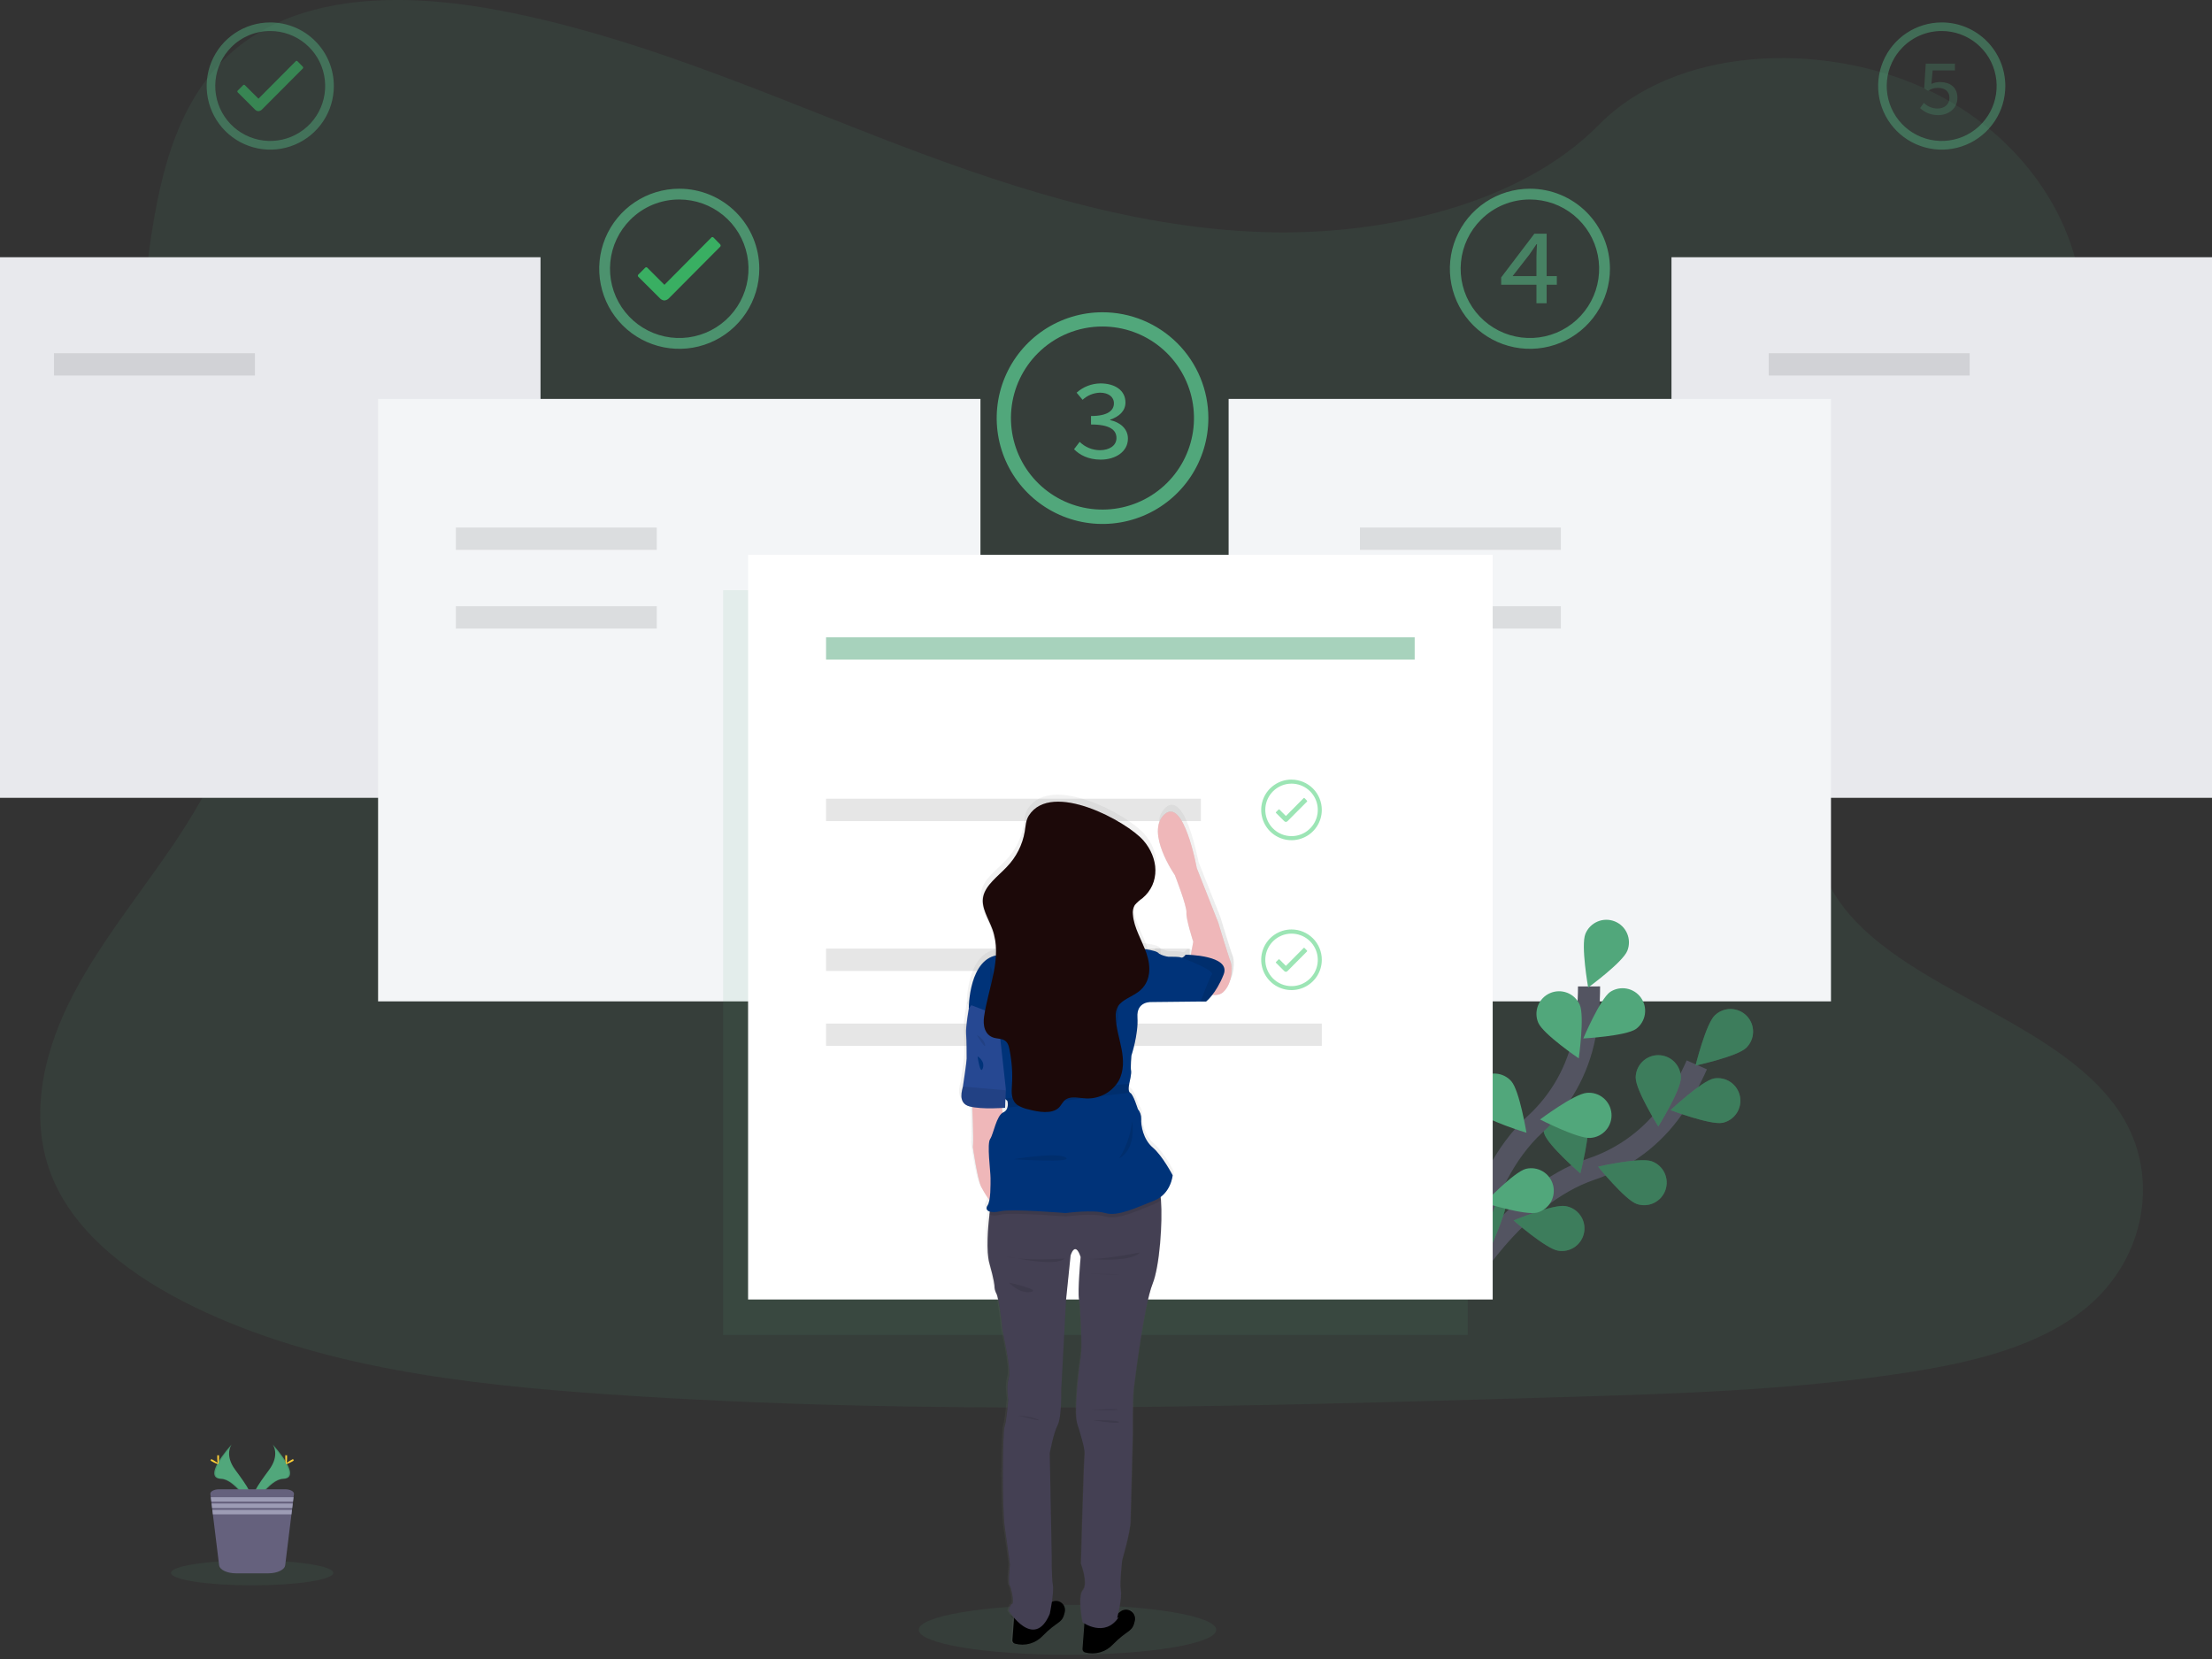 <svg width="200" height="150" viewBox="0 0 200 150" fill="none" xmlns="http://www.w3.org/2000/svg">
<rect x="0" y="0" width="200" height="150" fill="#333333" stroke="none"/>
<g clip-path="url(#clip0)">
<path opacity="0.1" d="M114.1 20.982C101.912 20.56 90.303 16.624 79.219 12.318C68.134 8.012 57.154 3.236 45.258 0.962C37.606 -0.507 28.855 -0.714 22.691 3.39C16.761 7.338 14.84 14.16 13.81 20.477C13.034 25.235 12.578 30.244 14.703 34.698C16.179 37.791 18.797 40.39 20.608 43.351C26.912 53.659 22.456 66.369 15.627 76.433C12.426 81.153 8.706 85.662 6.234 90.681C3.761 95.701 2.618 101.465 4.782 106.591C6.925 111.677 12.034 115.489 17.569 118.173C28.81 123.626 42.051 125.185 54.972 126.071C83.565 128.026 112.309 127.18 140.977 126.331C151.588 126.018 162.243 125.7 172.68 124.059C178.477 123.147 184.46 121.701 188.669 118.209C194.009 113.777 195.333 106.273 191.753 100.715C185.75 91.393 169.154 89.079 164.953 79.075C162.644 73.568 165.015 67.435 168.373 62.329C175.574 51.373 187.644 41.761 188.279 29.24C188.716 20.64 182.913 12.026 173.942 7.956C164.539 3.69 151.497 4.227 144.563 11.286C137.416 18.558 124.859 21.357 114.1 20.982Z" fill="#51A77B"/>
<path d="M48.872 23.258H0V72.136H48.872V23.258Z" fill="#E8E9ED"/>
<path d="M200 23.258H151.128V72.136H200V23.258Z" fill="#E8E9ED"/>
<path opacity="0.5" d="M27.381 6.033L26.893 5.534C26.883 5.523 26.872 5.514 26.858 5.508C26.845 5.503 26.83 5.5 26.816 5.5C26.801 5.499 26.787 5.502 26.773 5.508C26.76 5.514 26.748 5.523 26.739 5.534L23.368 8.924L22.14 7.698C22.13 7.687 22.118 7.679 22.105 7.673C22.091 7.667 22.077 7.664 22.063 7.664C22.048 7.664 22.034 7.667 22.02 7.673C22.007 7.679 21.995 7.687 21.985 7.698L21.494 8.19C21.483 8.2 21.475 8.212 21.469 8.226C21.463 8.239 21.46 8.254 21.46 8.269C21.46 8.283 21.463 8.298 21.469 8.312C21.475 8.325 21.483 8.338 21.494 8.348L23.042 9.894C23.125 9.986 23.24 10.043 23.364 10.052C23.486 10.042 23.6 9.988 23.686 9.9L27.383 6.191C27.402 6.169 27.413 6.141 27.413 6.112C27.413 6.083 27.402 6.055 27.383 6.033H27.381Z" fill="#3ACC6C"/>
<path opacity="0.5" d="M24.435 2.803C25.585 2.803 26.698 3.203 27.587 3.933C28.475 4.663 29.083 5.678 29.306 6.806C29.53 7.934 29.356 9.104 28.814 10.118C28.271 11.132 27.394 11.927 26.332 12.366C25.27 12.806 24.088 12.864 22.988 12.529C21.888 12.195 20.937 11.49 20.299 10.534C19.66 9.578 19.373 8.43 19.486 7.286C19.598 6.141 20.104 5.072 20.917 4.259C21.378 3.795 21.927 3.428 22.53 3.178C23.134 2.928 23.782 2.801 24.435 2.803ZM24.435 2.029C23.298 2.029 22.186 2.366 21.241 2.998C20.295 3.63 19.558 4.528 19.123 5.579C18.688 6.63 18.574 7.786 18.796 8.901C19.018 10.017 19.566 11.041 20.37 11.846C21.174 12.65 22.199 13.197 23.315 13.419C24.43 13.641 25.586 13.527 26.637 13.091C27.687 12.655 28.585 11.918 29.217 10.972C29.848 10.026 30.185 8.914 30.185 7.777C30.185 7.022 30.036 6.274 29.747 5.576C29.459 4.879 29.035 4.245 28.501 3.711C27.967 3.177 27.333 2.754 26.636 2.465C25.938 2.176 25.19 2.028 24.435 2.029Z" fill="#51A77B"/>
<path opacity="0.8" d="M65.126 22.105L64.512 21.476C64.5 21.462 64.485 21.452 64.469 21.445C64.452 21.438 64.434 21.434 64.416 21.434C64.398 21.433 64.379 21.437 64.363 21.444C64.346 21.451 64.331 21.462 64.318 21.476L60.075 25.751L58.529 24.207C58.517 24.194 58.502 24.183 58.486 24.176C58.469 24.169 58.451 24.165 58.433 24.165C58.415 24.165 58.397 24.169 58.38 24.176C58.363 24.183 58.348 24.194 58.335 24.207L57.716 24.826C57.702 24.839 57.691 24.855 57.684 24.872C57.677 24.889 57.673 24.907 57.673 24.925C57.673 24.944 57.677 24.962 57.684 24.979C57.691 24.996 57.702 25.012 57.716 25.024L59.663 26.968C59.768 27.084 59.914 27.154 60.07 27.166C60.222 27.153 60.365 27.086 60.473 26.977L65.124 22.299C65.146 22.272 65.158 22.239 65.158 22.205C65.158 22.17 65.146 22.137 65.124 22.11L65.126 22.105Z" fill="#3ACC6C"/>
<path opacity="0.8" d="M61.416 18.037C62.865 18.037 64.268 18.54 65.388 19.459C66.508 20.378 67.274 21.657 67.556 23.078C67.839 24.499 67.62 25.974 66.937 27.252C66.254 28.53 65.149 29.531 63.81 30.085C62.472 30.64 60.983 30.713 59.597 30.292C58.21 29.871 57.013 28.983 56.208 27.778C55.403 26.574 55.041 25.127 55.183 23.685C55.325 22.244 55.962 20.896 56.987 19.871C57.567 19.287 58.257 18.824 59.017 18.509C59.778 18.195 60.593 18.034 61.416 18.037ZM61.416 17.063C59.985 17.063 58.585 17.487 57.395 18.283C56.205 19.078 55.277 20.208 54.73 21.531C54.182 22.854 54.038 24.309 54.318 25.713C54.597 27.117 55.286 28.407 56.298 29.419C57.311 30.432 58.6 31.121 60.004 31.4C61.408 31.68 62.863 31.536 64.186 30.988C65.508 30.441 66.638 29.513 67.434 28.322C68.229 27.132 68.653 25.733 68.653 24.301C68.653 23.35 68.466 22.409 68.103 21.531C67.739 20.652 67.206 19.854 66.534 19.182C65.862 18.51 65.064 17.977 64.186 17.613C63.308 17.25 62.367 17.062 61.416 17.063Z" fill="#51A77B"/>
<path opacity="0.5" d="M175.563 2.803C176.713 2.803 177.826 3.203 178.715 3.933C179.603 4.663 180.211 5.678 180.434 6.806C180.658 7.934 180.484 9.104 179.941 10.118C179.399 11.132 178.522 11.927 177.46 12.366C176.397 12.806 175.216 12.864 174.116 12.529C173.016 12.195 172.065 11.49 171.427 10.534C170.788 9.578 170.501 8.43 170.614 7.286C170.726 6.141 171.232 5.072 172.045 4.259C172.506 3.795 173.054 3.428 173.658 3.178C174.262 2.928 174.91 2.801 175.563 2.803ZM175.563 2.029C174.426 2.029 173.314 2.366 172.369 2.998C171.423 3.63 170.686 4.528 170.251 5.579C169.816 6.63 169.702 7.786 169.924 8.901C170.146 10.017 170.694 11.041 171.498 11.846C172.302 12.65 173.327 13.197 174.442 13.419C175.558 13.641 176.714 13.527 177.765 13.091C178.815 12.655 179.713 11.918 180.344 10.972C180.976 10.026 181.313 8.914 181.313 7.777C181.313 7.022 181.164 6.274 180.875 5.576C180.586 4.879 180.163 4.245 179.629 3.711C179.095 3.177 178.461 2.754 177.763 2.465C177.066 2.176 176.318 2.028 175.563 2.029Z" fill="#51A77B"/>
<path opacity="0.8" d="M138.319 18.037C139.768 18.035 141.173 18.535 142.294 19.453C143.415 20.372 144.183 21.65 144.467 23.071C144.751 24.492 144.534 25.968 143.852 27.247C143.17 28.525 142.065 29.528 140.727 30.084C139.389 30.639 137.899 30.713 136.512 30.293C135.125 29.873 133.927 28.985 133.122 27.78C132.316 26.576 131.953 25.129 132.095 23.687C132.237 22.244 132.874 20.896 133.899 19.871C134.479 19.288 135.17 18.825 135.93 18.51C136.69 18.195 137.505 18.034 138.328 18.037H138.319ZM138.328 17.063C136.897 17.063 135.497 17.487 134.307 18.283C133.117 19.078 132.19 20.208 131.642 21.531C131.094 22.854 130.951 24.309 131.23 25.713C131.509 27.117 132.198 28.407 133.211 29.419C134.223 30.432 135.512 31.121 136.916 31.4C138.32 31.68 139.775 31.536 141.098 30.988C142.42 30.441 143.55 29.513 144.346 28.322C145.141 27.132 145.565 25.733 145.565 24.301C145.566 23.35 145.378 22.407 145.014 21.529C144.65 20.65 144.116 19.851 143.443 19.179C142.77 18.506 141.971 17.974 141.091 17.61C140.212 17.247 139.27 17.061 138.319 17.063H138.328Z" fill="#51A77B"/>
<path d="M99.686 29.522C101.6 29.523 103.455 30.188 104.934 31.404C106.413 32.619 107.425 34.31 107.797 36.188C108.17 38.066 107.88 40.014 106.977 41.703C106.074 43.391 104.613 44.713 102.845 45.445C101.076 46.178 99.108 46.274 97.276 45.717C95.445 45.161 93.862 43.987 92.799 42.395C91.736 40.803 91.258 38.892 91.445 36.986C91.633 35.081 92.475 33.3 93.829 31.946C94.596 31.175 95.509 30.563 96.515 30.147C97.52 29.731 98.598 29.519 99.686 29.522ZM99.686 28.234C97.793 28.234 95.943 28.795 94.37 29.847C92.796 30.898 91.57 32.393 90.846 34.142C90.121 35.89 89.932 37.815 90.301 39.671C90.67 41.527 91.582 43.233 92.92 44.571C94.258 45.909 95.963 46.821 97.819 47.19C99.675 47.559 101.599 47.37 103.348 46.645C105.096 45.921 106.591 44.694 107.642 43.121C108.693 41.547 109.255 39.697 109.255 37.804C109.255 36.547 109.008 35.303 108.527 34.141C108.046 32.98 107.341 31.925 106.453 31.036C105.564 30.148 104.509 29.443 103.348 28.962C102.187 28.481 100.943 28.233 99.686 28.234Z" fill="#51A77B"/>
<path d="M88.648 36.069H34.185V90.54H88.648V36.069Z" fill="#F3F5F7"/>
<path d="M165.55 36.069H111.087V90.54H165.55V36.069Z" fill="#F3F5F7"/>
<path opacity="0.1" d="M23.049 31.935H4.883V33.954H23.049V31.935Z" fill="black"/>
<path opacity="0.1" d="M178.089 31.935H159.923V33.954H178.089V31.935Z" fill="black"/>
<path d="M132.051 116.478C132.051 116.478 136.77 108.117 143.878 105.708C146.865 104.717 149.45 102.783 151.245 100.197C152.087 98.96 152.814 97.65 153.418 96.281" stroke="#535461" stroke-width="2" stroke-miterlimit="10"/>
<path d="M157.887 94.742C157.077 95.528 153.305 96.341 153.305 96.341C153.305 96.341 154.231 92.595 155.041 91.808C155.43 91.43 155.953 91.223 156.495 91.231C157.037 91.24 157.554 91.463 157.931 91.852C158.308 92.241 158.516 92.764 158.507 93.306C158.499 93.848 158.276 94.365 157.887 94.742Z" fill="#51A77B"/>
<path d="M155.753 101.519C154.646 101.74 151.045 100.372 151.045 100.372C151.045 100.372 153.857 97.735 154.964 97.511C155.49 97.419 156.031 97.537 156.471 97.839C156.912 98.141 157.216 98.603 157.32 99.127C157.424 99.65 157.319 100.194 157.027 100.641C156.735 101.088 156.28 101.403 155.759 101.519H155.753Z" fill="#51A77B"/>
<path d="M147.985 108.855C146.919 108.479 144.495 105.484 144.495 105.484C144.495 105.484 148.262 104.623 149.322 104.992C149.575 105.08 149.809 105.217 150.01 105.395C150.211 105.573 150.374 105.789 150.492 106.031C150.609 106.272 150.677 106.535 150.693 106.802C150.709 107.07 150.672 107.339 150.585 107.593C150.497 107.846 150.36 108.08 150.182 108.281C150.004 108.482 149.788 108.645 149.546 108.763C149.305 108.88 149.043 108.948 148.775 108.964C148.507 108.98 148.238 108.943 147.985 108.855Z" fill="#51A77B"/>
<path d="M140.867 113.08C139.752 112.892 136.855 110.347 136.855 110.347C136.855 110.347 140.419 108.865 141.532 109.048C141.798 109.089 142.054 109.183 142.284 109.324C142.515 109.465 142.715 109.65 142.873 109.869C143.031 110.087 143.145 110.335 143.207 110.598C143.269 110.861 143.278 111.133 143.234 111.399C143.19 111.666 143.094 111.921 142.951 112.15C142.808 112.379 142.621 112.577 142.401 112.733C142.181 112.89 141.932 113.001 141.668 113.06C141.405 113.12 141.133 113.127 140.867 113.08Z" fill="#51A77B"/>
<path d="M147.894 97.445C147.894 98.575 149.936 101.847 149.936 101.847C149.936 101.847 151.977 98.575 151.977 97.447C151.977 96.905 151.762 96.385 151.379 96.002C150.996 95.619 150.476 95.403 149.934 95.403C149.392 95.403 148.872 95.619 148.489 96.002C148.106 96.385 147.891 96.905 147.891 97.447L147.894 97.445Z" fill="#51A77B"/>
<path d="M139.622 102.497C139.959 103.574 142.887 106.087 142.887 106.087C142.887 106.087 143.859 102.354 143.522 101.276C143.442 101.02 143.312 100.782 143.14 100.576C142.968 100.37 142.757 100.2 142.519 100.076C142.281 99.951 142.021 99.875 141.754 99.851C141.487 99.827 141.218 99.856 140.961 99.936C140.705 100.016 140.468 100.146 140.262 100.318C140.056 100.49 139.886 100.701 139.761 100.939C139.637 101.177 139.56 101.437 139.536 101.704C139.513 101.971 139.541 102.241 139.622 102.497Z" fill="#51A77B"/>
<path d="M132.255 108.503C132.405 109.622 134.865 112.592 134.865 112.592C134.865 112.592 136.454 109.078 136.305 107.959C136.233 107.422 135.951 106.935 135.52 106.606C135.089 106.277 134.545 106.133 134.008 106.205C133.471 106.277 132.984 106.56 132.655 106.991C132.327 107.422 132.182 107.966 132.255 108.503Z" fill="#51A77B"/>
<path opacity="0.25" d="M157.887 94.742C157.077 95.528 153.305 96.341 153.305 96.341C153.305 96.341 154.231 92.595 155.041 91.808C155.43 91.43 155.953 91.223 156.495 91.231C157.037 91.24 157.554 91.463 157.931 91.852C158.308 92.241 158.516 92.764 158.507 93.306C158.499 93.848 158.276 94.365 157.887 94.742Z" fill="black"/>
<path opacity="0.25" d="M155.753 101.519C154.646 101.74 151.045 100.372 151.045 100.372C151.045 100.372 153.857 97.735 154.964 97.511C155.49 97.419 156.031 97.537 156.471 97.839C156.912 98.141 157.216 98.603 157.32 99.127C157.424 99.65 157.319 100.194 157.027 100.641C156.735 101.088 156.28 101.403 155.759 101.519H155.753Z" fill="black"/>
<path opacity="0.25" d="M147.985 108.855C146.919 108.479 144.495 105.484 144.495 105.484C144.495 105.484 148.262 104.623 149.322 104.992C149.575 105.08 149.809 105.217 150.01 105.395C150.211 105.573 150.374 105.789 150.492 106.031C150.609 106.272 150.677 106.535 150.693 106.802C150.709 107.07 150.672 107.339 150.585 107.593C150.497 107.846 150.36 108.08 150.182 108.281C150.004 108.482 149.788 108.645 149.546 108.763C149.305 108.88 149.043 108.948 148.775 108.964C148.507 108.98 148.238 108.943 147.985 108.855Z" fill="black"/>
<path opacity="0.25" d="M140.867 113.08C139.752 112.892 136.855 110.347 136.855 110.347C136.855 110.347 140.419 108.865 141.532 109.048C141.798 109.089 142.054 109.183 142.284 109.324C142.515 109.465 142.715 109.65 142.873 109.869C143.031 110.087 143.145 110.335 143.207 110.598C143.269 110.861 143.278 111.133 143.234 111.399C143.19 111.666 143.094 111.921 142.951 112.15C142.808 112.379 142.621 112.577 142.401 112.733C142.181 112.89 141.932 113.001 141.668 113.06C141.405 113.12 141.133 113.127 140.867 113.08Z" fill="black"/>
<path opacity="0.25" d="M147.894 97.445C147.894 98.575 149.936 101.847 149.936 101.847C149.936 101.847 151.977 98.575 151.977 97.447C151.977 96.905 151.762 96.385 151.379 96.002C150.996 95.619 150.476 95.403 149.934 95.403C149.392 95.403 148.872 95.619 148.489 96.002C148.106 96.385 147.891 96.905 147.891 97.447L147.894 97.445Z" fill="black"/>
<path opacity="0.25" d="M139.622 102.497C139.959 103.574 142.887 106.087 142.887 106.087C142.887 106.087 143.859 102.354 143.522 101.276C143.442 101.02 143.312 100.782 143.14 100.576C142.968 100.37 142.757 100.2 142.519 100.076C142.281 99.951 142.021 99.875 141.754 99.851C141.487 99.827 141.218 99.856 140.961 99.936C140.705 100.016 140.468 100.146 140.262 100.318C140.056 100.49 139.886 100.701 139.761 100.939C139.637 101.177 139.56 101.437 139.536 101.704C139.513 101.971 139.541 102.241 139.622 102.497Z" fill="black"/>
<path opacity="0.25" d="M132.255 108.503C132.405 109.622 134.865 112.592 134.865 112.592C134.865 112.592 136.454 109.078 136.305 107.959C136.233 107.422 135.951 106.935 135.52 106.606C135.089 106.277 134.545 106.133 134.008 106.205C133.471 106.277 132.984 106.56 132.655 106.991C132.327 107.422 132.182 107.966 132.255 108.503Z" fill="black"/>
<path d="M132.322 116.312C132.322 116.312 133.251 106.757 138.77 101.674C141.1 99.555 142.68 96.737 143.273 93.644C143.542 92.174 143.677 90.682 143.674 89.188" stroke="#535461" stroke-width="2" stroke-miterlimit="10"/>
<path d="M147.135 85.969C146.713 87.016 143.595 89.288 143.595 89.288C143.595 89.288 142.922 85.489 143.344 84.441C143.444 84.192 143.593 83.966 143.781 83.774C143.969 83.582 144.192 83.43 144.439 83.325C144.686 83.219 144.951 83.164 145.22 83.162C145.488 83.159 145.754 83.209 146.003 83.309C146.252 83.41 146.479 83.558 146.671 83.746C146.862 83.934 147.015 84.158 147.12 84.405C147.225 84.652 147.28 84.917 147.283 85.185C147.286 85.454 147.235 85.72 147.135 85.969Z" fill="#51A77B"/>
<path d="M147.93 93.03C147.007 93.68 143.156 93.893 143.156 93.893C143.156 93.893 144.663 90.337 145.58 89.689C146.024 89.397 146.563 89.288 147.085 89.387C147.607 89.486 148.07 89.785 148.376 90.219C148.681 90.654 148.806 91.19 148.723 91.715C148.639 92.24 148.355 92.712 147.93 93.03Z" fill="#51A77B"/>
<path d="M143.801 102.885C142.671 102.979 139.245 101.218 139.245 101.218C139.245 101.218 142.334 98.907 143.458 98.813C143.728 98.785 144.001 98.811 144.26 98.89C144.52 98.969 144.762 99.099 144.97 99.273C145.179 99.446 145.352 99.659 145.477 99.9C145.603 100.14 145.679 100.404 145.702 100.674C145.725 100.945 145.694 101.217 145.61 101.475C145.526 101.734 145.392 101.973 145.215 102.178C145.038 102.384 144.822 102.553 144.579 102.674C144.336 102.795 144.072 102.867 143.801 102.885Z" fill="#51A77B"/>
<path d="M138.998 109.637C137.903 109.92 134.224 108.763 134.224 108.763C134.224 108.763 136.879 105.964 137.971 105.68C138.492 105.556 139.04 105.641 139.498 105.916C139.956 106.192 140.288 106.637 140.423 107.154C140.557 107.672 140.483 108.222 140.217 108.686C139.95 109.15 139.513 109.491 138.998 109.635V109.637Z" fill="#51A77B"/>
<path d="M139.094 92.492C139.552 93.524 142.744 95.694 142.744 95.694C142.744 95.694 143.288 91.874 142.832 90.841C142.613 90.346 142.205 89.957 141.7 89.762C141.194 89.567 140.631 89.58 140.135 89.8C139.64 90.019 139.251 90.427 139.056 90.933C138.861 91.439 138.874 92.001 139.094 92.497V92.492Z" fill="#51A77B"/>
<path d="M133.576 100.459C134.33 101.306 138.017 102.418 138.017 102.418C138.017 102.418 137.392 98.609 136.648 97.762C136.29 97.354 135.785 97.106 135.245 97.07C134.704 97.035 134.171 97.216 133.764 97.574C133.356 97.932 133.108 98.437 133.073 98.978C133.038 99.519 133.219 100.051 133.576 100.459Z" fill="#51A77B"/>
<path d="M129.277 108.938C129.866 109.901 133.32 111.62 133.32 111.62C133.32 111.62 133.35 107.761 132.755 106.799C132.471 106.337 132.016 106.007 131.489 105.881C130.962 105.755 130.406 105.843 129.944 106.127C129.483 106.411 129.153 106.866 129.027 107.394C128.901 107.921 128.989 108.476 129.273 108.938H129.277Z" fill="#51A77B"/>
<path opacity="0.1" d="M59.381 47.696H41.215V49.715H59.381V47.696Z" fill="black"/>
<path opacity="0.1" d="M85.535 65.444H74.689V67.463H85.535V65.444Z" fill="black"/>
<path opacity="0.1" d="M90.75 78.994H74.689V81.013H90.75V78.994Z" fill="black"/>
<path opacity="0.1" d="M59.381 54.812H41.215V56.831H59.381V54.812Z" fill="black"/>
<path opacity="0.1" d="M141.127 47.696H122.961V49.715H141.127V47.696Z" fill="black"/>
<path opacity="0.1" d="M141.127 54.812H122.961V56.831H141.127V54.812Z" fill="black"/>
<path d="M97.111 40.618L97.62 39.951C98.109 40.431 98.766 40.701 99.45 40.705C100.309 40.705 100.946 40.285 100.946 39.605C100.946 38.866 100.335 38.38 98.644 38.38V37.614C100.151 37.614 100.716 37.118 100.716 36.465C100.716 35.873 100.209 35.504 99.458 35.504C98.872 35.521 98.313 35.75 97.883 36.148L97.343 35.504C97.937 34.973 98.703 34.675 99.499 34.666C100.801 34.666 101.759 35.291 101.759 36.388C101.759 37.16 101.194 37.664 100.381 37.943V37.985C101.253 38.173 101.983 38.751 101.983 39.654C101.983 40.844 100.853 41.558 99.52 41.558C98.386 41.556 97.609 41.124 97.111 40.618Z" fill="#51A77B"/>
<g opacity="0.8">
<path opacity="0.8" d="M138.919 23.261C138.919 22.9 138.951 22.438 138.97 22.077H138.923C138.715 22.397 138.48 22.715 138.269 23.033L136.762 24.966H140.762V25.744H135.73V25.084L138.734 21.129H139.84V27.418H138.919V23.261Z" fill="#51A77B"/>
</g>
<g opacity="0.5">
<path opacity="0.5" d="M173.606 9.772L173.947 9.306C174.277 9.629 174.719 9.811 175.181 9.813C175.787 9.813 176.264 9.451 176.264 8.858C176.264 8.265 175.844 7.945 175.22 7.945C174.905 7.942 174.595 8.033 174.331 8.206L173.977 7.979L174.121 5.754H176.757V6.366H174.742L174.631 7.585C174.876 7.473 175.143 7.417 175.412 7.419C176.277 7.419 176.981 7.864 176.981 8.847C176.981 9.83 176.156 10.405 175.266 10.405C174.961 10.413 174.658 10.362 174.373 10.254C174.088 10.145 173.828 9.981 173.606 9.772Z" fill="#51A77B"/>
</g>
<path opacity="0.1" d="M132.703 53.364H65.379V120.697H132.703V53.364Z" fill="#51A77B"/>
<path d="M134.963 50.161H67.639V117.495H134.963V50.161Z" fill="white"/>
<path opacity="0.5" d="M127.91 57.62H74.689V59.639H127.91V57.62Z" fill="#51A77B"/>
<path opacity="0.1" d="M108.578 72.219H74.689V74.239H108.578V72.219Z" fill="black"/>
<path opacity="0.1" d="M107.571 85.771H74.689V87.79H107.571V85.771Z" fill="black"/>
<path opacity="0.1" d="M119.512 92.546H74.689V94.565H119.512V92.546Z" fill="black"/>
<path opacity="0.5" d="M118.177 72.398L117.946 72.159C117.935 72.15 117.922 72.144 117.908 72.144C117.895 72.144 117.882 72.15 117.872 72.159L116.266 73.779L115.68 73.193C115.67 73.184 115.656 73.178 115.642 73.178C115.629 73.178 115.616 73.184 115.607 73.193L115.371 73.428C115.366 73.433 115.362 73.439 115.36 73.446C115.357 73.452 115.355 73.459 115.355 73.466C115.355 73.473 115.357 73.48 115.36 73.487C115.362 73.493 115.366 73.499 115.371 73.504L116.11 74.24C116.15 74.284 116.205 74.311 116.264 74.316C116.322 74.311 116.376 74.285 116.417 74.242L118.177 72.474C118.186 72.463 118.191 72.45 118.191 72.436C118.191 72.422 118.186 72.409 118.177 72.398Z" fill="#3ACC6C"/>
<path opacity="0.5" d="M116.774 70.854C117.323 70.853 117.855 71.043 118.28 71.392C118.705 71.74 118.996 72.224 119.103 72.763C119.21 73.301 119.128 73.86 118.869 74.345C118.61 74.829 118.192 75.209 117.685 75.419C117.178 75.63 116.613 75.657 116.088 75.498C115.562 75.339 115.108 75.002 114.803 74.546C114.498 74.089 114.361 73.541 114.414 72.995C114.468 72.448 114.71 71.937 115.098 71.549C115.318 71.328 115.579 71.153 115.867 71.033C116.154 70.914 116.463 70.853 116.774 70.854ZM116.774 70.487C116.232 70.486 115.702 70.647 115.251 70.948C114.8 71.249 114.449 71.677 114.241 72.177C114.034 72.678 113.979 73.229 114.085 73.761C114.19 74.293 114.451 74.781 114.835 75.165C115.218 75.548 115.707 75.809 116.238 75.915C116.77 76.021 117.321 75.966 117.822 75.758C118.323 75.551 118.75 75.199 119.051 74.748C119.352 74.297 119.513 73.767 119.512 73.225C119.511 72.499 119.223 71.804 118.709 71.291C118.196 70.778 117.5 70.49 116.774 70.49V70.487Z" fill="#3ACC6C"/>
<path opacity="0.5" d="M118.177 85.948L117.946 85.711C117.941 85.706 117.935 85.702 117.929 85.699C117.922 85.697 117.915 85.695 117.908 85.696C117.901 85.695 117.895 85.697 117.888 85.699C117.882 85.702 117.877 85.706 117.872 85.711L116.266 87.329L115.68 86.745C115.675 86.74 115.67 86.736 115.663 86.733C115.657 86.73 115.65 86.728 115.642 86.728C115.636 86.728 115.629 86.73 115.623 86.733C115.617 86.736 115.611 86.74 115.607 86.745L115.371 86.978C115.366 86.983 115.362 86.989 115.36 86.996C115.357 87.002 115.355 87.009 115.355 87.016C115.355 87.023 115.357 87.03 115.36 87.037C115.362 87.043 115.366 87.049 115.371 87.054L116.11 87.792C116.15 87.836 116.205 87.863 116.264 87.868C116.322 87.862 116.376 87.836 116.417 87.794L118.177 86.023C118.186 86.013 118.191 85.999 118.191 85.986C118.191 85.972 118.186 85.959 118.177 85.948Z" fill="#3ACC6C"/>
<path opacity="0.5" d="M116.774 84.415C117.323 84.415 117.855 84.605 118.28 84.953C118.705 85.301 118.996 85.786 119.103 86.324C119.21 86.863 119.128 87.422 118.869 87.906C118.61 88.391 118.192 88.77 117.685 88.981C117.178 89.191 116.613 89.219 116.088 89.059C115.562 88.9 115.108 88.564 114.803 88.107C114.498 87.65 114.361 87.102 114.414 86.556C114.468 86.009 114.71 85.498 115.098 85.11C115.318 84.889 115.579 84.714 115.867 84.595C116.154 84.475 116.463 84.414 116.774 84.415ZM116.774 84.038C116.232 84.038 115.702 84.198 115.251 84.499C114.801 84.8 114.449 85.228 114.241 85.729C114.034 86.23 113.979 86.781 114.085 87.312C114.19 87.844 114.451 88.333 114.834 88.716C115.217 89.1 115.706 89.361 116.237 89.467C116.769 89.573 117.32 89.518 117.82 89.311C118.321 89.104 118.749 88.752 119.051 88.302C119.352 87.851 119.512 87.321 119.512 86.779C119.513 86.419 119.442 86.063 119.305 85.73C119.167 85.398 118.965 85.096 118.711 84.841C118.457 84.587 118.155 84.385 117.823 84.247C117.49 84.109 117.134 84.038 116.774 84.038Z" fill="#3ACC6C"/>
<path opacity="0.1" d="M96.518 149.618C103.945 149.618 109.966 148.608 109.966 147.362C109.966 146.116 103.945 145.105 96.518 145.105C89.09 145.105 83.069 146.116 83.069 147.362C83.069 148.608 89.09 149.618 96.518 149.618Z" fill="#51A77B"/>
<path d="M24.653 130.597C24.653 130.597 25.354 131.514 24.329 132.9C23.305 134.286 22.457 135.454 22.8 136.319C22.8 136.319 24.346 133.746 25.606 133.71C26.866 133.674 26.037 132.145 24.653 130.597Z" fill="#51A77B"/>
<path opacity="0.1" d="M24.654 130.597C24.715 130.686 24.763 130.783 24.797 130.885C26.024 132.33 26.68 133.676 25.499 133.71C24.399 133.742 23.079 135.709 22.763 136.206C22.773 136.244 22.785 136.282 22.8 136.319C22.8 136.319 24.346 133.746 25.606 133.71C26.866 133.674 26.038 132.145 24.654 130.597Z" fill="black"/>
<path d="M25.957 131.766C25.957 132.09 25.921 132.352 25.876 132.352C25.831 132.352 25.795 132.09 25.795 131.766C25.795 131.442 25.84 131.595 25.885 131.595C25.93 131.595 25.957 131.444 25.957 131.766Z" fill="#FFD037"/>
<path d="M26.405 132.153C26.12 132.307 25.874 132.401 25.853 132.362C25.832 132.322 26.041 132.173 26.328 132.009C26.614 131.846 26.499 131.968 26.516 132.009C26.533 132.051 26.687 131.998 26.405 132.153Z" fill="#FFD037"/>
<path d="M20.948 130.597C20.948 130.597 20.245 131.514 21.272 132.9C22.298 134.286 23.142 135.454 22.801 136.319C22.801 136.319 21.253 133.746 19.995 133.71C18.737 133.674 19.562 132.145 20.948 130.597Z" fill="#51A77B"/>
<path opacity="0.1" d="M20.948 130.597C20.887 130.686 20.838 130.783 20.805 130.885C19.575 132.33 18.921 133.676 20.102 133.71C21.202 133.742 22.522 135.709 22.838 136.206C22.827 136.243 22.816 136.281 22.801 136.319C22.801 136.319 21.253 133.746 19.995 133.71C18.737 133.674 19.562 132.145 20.948 130.597Z" fill="black"/>
<path d="M19.643 131.766C19.643 132.09 19.678 132.352 19.724 132.352C19.769 132.352 19.805 132.09 19.805 131.766C19.805 131.442 19.759 131.595 19.714 131.595C19.669 131.595 19.643 131.444 19.643 131.766Z" fill="#FFD037"/>
<path d="M19.195 132.153C19.478 132.307 19.725 132.401 19.747 132.362C19.77 132.322 19.559 132.173 19.273 132.009C18.986 131.846 19.101 131.968 19.084 132.009C19.067 132.051 18.911 131.998 19.195 132.153Z" fill="#FFD037"/>
<path opacity="0.1" d="M22.8 143.339C26.851 143.339 30.135 142.834 30.135 142.212C30.135 141.59 26.851 141.086 22.8 141.086C18.749 141.086 15.465 141.59 15.465 142.212C15.465 142.834 18.749 143.339 22.8 143.339Z" fill="#51A77B"/>
<path d="M26.577 135.081L26.541 135.37L26.492 135.773L26.471 135.942L26.422 136.347L26.401 136.517L26.351 136.92L25.786 141.523C25.737 141.934 25.064 142.254 24.255 142.254H21.341C20.531 142.254 19.861 141.934 19.812 141.523L19.247 136.92L19.198 136.517L19.177 136.347L19.128 135.942L19.108 135.773L19.059 135.37L19.021 135.081C18.993 134.85 19.356 134.654 19.814 134.654H25.78C26.241 134.654 26.605 134.85 26.577 135.081Z" fill="#65617D"/>
<path d="M26.541 135.368L26.492 135.773H19.109L19.059 135.368H26.541Z" fill="#9D9CB5"/>
<path d="M26.471 135.942L26.422 136.347H19.179L19.13 135.942H26.471Z" fill="#9D9CB5"/>
<path d="M26.401 136.515L26.35 136.92H19.248L19.199 136.515H26.401Z" fill="#9D9CB5"/>
<path opacity="0.1" d="M111.269 86.978C111.143 86.72 110.139 83.4 110.139 83.4L108.205 78.49C108.205 78.49 107.032 72.027 105.281 73.639C103.529 75.252 106.222 79.121 106.222 79.121C106.222 79.121 107.328 81.946 107.271 82.511C107.215 83.076 107.887 85.148 107.887 85.148L107.669 86.338C107.384 86.319 107.2 86.319 107.2 86.319C107.2 86.319 107.026 86.568 106.861 86.585C106.833 86.589 106.804 86.585 106.778 86.573C106.589 86.489 105.966 86.506 105.648 86.506C105.352 86.466 105.066 86.374 104.802 86.234C104.693 86.016 104.075 85.886 103.527 85.813C103.111 84.777 102.525 83.769 102.444 82.688C102.405 82.394 102.463 82.094 102.61 81.837C102.647 81.781 102.688 81.73 102.734 81.682C102.887 81.528 103.073 81.392 103.243 81.249C103.328 81.177 103.405 81.104 103.478 81.028C104.915 79.635 104.687 77.476 103.384 75.983C101.878 74.255 95.083 70.539 93.026 73.722C92.74 74.167 92.731 74.681 92.65 75.174C92.445 76.382 91.879 77.498 91.026 78.376C90.345 79.102 89.45 79.77 89.058 80.591L89.045 80.561C88.952 80.74 88.883 80.93 88.842 81.126C88.644 82.127 89.318 83.089 89.672 84.063C89.793 84.394 89.88 84.736 89.932 85.084L89.955 84.869C90.041 85.366 90.071 85.872 90.043 86.376C87.576 86.88 87.574 91.133 87.574 91.133C87.574 91.133 87.271 92.829 87.322 93.433C87.373 94.038 87.373 95.36 87.373 95.682C87.373 96.004 87.068 97.982 87.034 98.219C86.991 98.481 86.527 99.736 87.646 100.018C87.723 100.039 87.806 100.056 87.891 100.071C87.938 101.086 88.026 103.216 87.949 103.687C87.949 103.687 88.356 106.546 88.693 107.266C88.909 107.691 89.162 108.098 89.446 108.481C89.422 108.654 89.364 108.821 89.275 108.972C89.104 109.223 89.192 109.428 89.48 109.517C89.471 109.603 89.46 109.701 89.446 109.81C89.324 110.914 89.139 113.105 89.446 114.216C89.878 115.738 89.902 116.244 89.902 116.244C89.902 116.492 89.963 116.736 90.079 116.954C90.267 117.209 90.588 119.567 90.588 119.947C90.588 120.328 91.45 123.752 91.196 124.564C90.942 125.376 91.145 126.517 91.145 126.517C91.145 126.517 90.993 128.521 90.815 128.952C90.638 129.384 90.561 136.334 90.84 138.135C91.119 139.935 91.298 141.433 91.298 141.433C91.298 141.433 91.109 143.081 91.271 143.316C91.433 143.551 91.702 144.915 91.499 144.991C91.296 145.066 91.196 145.625 91.196 145.625C91.303 145.789 91.419 145.947 91.542 146.098C91.464 146.07 91.387 146.038 91.313 146C91.394 146.115 91.514 146.273 91.661 146.446L91.523 148.27C91.518 148.341 91.537 148.412 91.578 148.471C91.62 148.529 91.68 148.572 91.749 148.59C92.195 148.712 92.665 148.71 93.109 148.584C93.553 148.458 93.954 148.214 94.269 147.876C95.537 146.582 95.964 146.761 96.198 145.974C96.22 145.889 96.243 145.808 96.26 145.729C96.295 145.577 96.286 145.419 96.234 145.272C96.183 145.125 96.091 144.996 95.969 144.899C95.847 144.802 95.7 144.742 95.545 144.726C95.39 144.709 95.234 144.737 95.094 144.806C95.175 144.241 95.239 143.621 95.177 143.265C95.051 142.531 95.075 140.602 95.075 140.602L94.898 131.373C94.898 131.373 95.228 129.548 95.608 128.838C95.989 128.127 95.938 125.636 95.938 125.636L96.369 117.467L96.799 113.511C96.799 113.511 97.203 112.142 97.71 113.664C97.71 113.664 97.431 116.732 97.559 117.469C97.687 118.205 97.862 121.78 97.736 122.567C97.61 123.355 97.051 127.666 97.407 128.757C97.763 129.847 98.141 131.166 98.066 131.597C97.991 132.028 97.736 141.391 97.736 141.391C97.736 141.391 98.42 143.192 97.913 143.776C97.407 144.36 97.889 146.693 97.889 146.693C97.889 146.693 97.949 146.737 98.055 146.799L98.04 146.987L97.881 149.085C97.876 149.157 97.895 149.228 97.937 149.286C97.978 149.345 98.038 149.387 98.107 149.405C98.552 149.527 99.022 149.525 99.466 149.399C99.911 149.273 100.312 149.029 100.627 148.692C101.895 147.398 102.322 147.575 102.556 146.789C102.578 146.704 102.601 146.622 102.62 146.543C102.658 146.375 102.643 146.199 102.576 146.04C102.509 145.881 102.395 145.747 102.248 145.657C102.101 145.567 101.93 145.524 101.758 145.536C101.587 145.548 101.423 145.613 101.29 145.723C101.281 145.732 101.272 145.741 101.262 145.748C101.23 145.776 101.196 145.8 101.162 145.825L101.113 145.857C101.239 145.277 101.424 144.288 101.337 143.821C101.211 143.135 101.463 141.056 101.463 141.056C101.463 141.056 102.2 138.57 102.217 137.581C102.234 136.592 102.42 129.67 102.42 129.67C102.42 129.67 102.395 126.449 102.497 125.664C102.599 124.878 103.409 118.079 104.22 116.058C104.844 114.502 105.122 110.537 104.957 108.524C104.947 108.422 104.938 108.336 104.928 108.238C105.921 107.492 106.026 106.264 106.026 106.264C106.026 106.264 105.113 104.505 104.234 103.761C103.354 103.017 103.151 101.732 103.185 101.19C103.2 100.859 103.092 100.534 102.881 100.278C102.881 100.278 102.475 98.96 102.203 98.824C102.181 98.813 102.161 98.797 102.145 98.779C101.957 98.579 102.102 98.012 102.102 98.012V97.995C102.132 97.863 102.33 97.012 102.266 96.793C102.202 96.575 102.299 95.441 102.299 95.441C102.299 95.441 102.944 93.514 102.842 91.992C102.74 90.471 104.16 90.604 104.16 90.604L108.546 90.559H109.045C109.256 90.379 109.445 90.177 109.61 89.954C109.779 89.986 109.953 89.981 110.121 89.941C110.288 89.9 110.445 89.823 110.58 89.717C111.51 88.866 111.395 87.24 111.269 86.978ZM90.872 100.163L90.904 99.391L91.075 99.538C91.128 99.74 91.128 99.953 91.075 100.155C91.049 100.251 91.001 100.339 90.936 100.413C90.871 100.487 90.79 100.546 90.699 100.585C90.677 100.596 90.656 100.608 90.636 100.623L90.593 100.182C90.772 100.171 90.872 100.161 90.872 100.161V100.163Z" fill="black"/>
<path d="M107.326 88.476C107.326 88.476 109.823 90.083 110.768 89.229C111.713 88.376 111.597 86.73 111.469 86.47C111.341 86.21 110.324 82.867 110.324 82.867L108.359 77.917C108.359 77.917 107.165 71.402 105.384 73.02C103.602 74.638 106.344 78.544 106.344 78.544C106.344 78.544 107.474 81.394 107.41 81.965C107.346 82.535 108.036 84.626 108.036 84.626L107.326 88.476Z" fill="url(#paint0_linear)"/>
<path d="M102.669 146.52C102.65 146.601 102.629 146.684 102.603 146.769C102.371 147.562 101.932 147.383 100.644 148.686C100.323 149.027 99.915 149.274 99.463 149.4C99.012 149.527 98.535 149.529 98.083 149.406C98.013 149.387 97.952 149.345 97.91 149.286C97.868 149.227 97.848 149.156 97.853 149.083L98.015 146.968L98.093 145.949C98.093 145.949 100.143 146.526 101.189 145.797C101.223 145.772 101.256 145.748 101.288 145.719L101.319 145.695C101.453 145.585 101.618 145.519 101.792 145.507C101.965 145.495 102.138 145.538 102.286 145.628C102.435 145.719 102.551 145.853 102.62 146.013C102.688 146.173 102.705 146.35 102.669 146.52Z" fill="url(#paint1_linear)"/>
<path d="M96.234 145.721C96.217 145.802 96.194 145.885 96.17 145.97C95.938 146.763 95.499 146.584 94.211 147.887C93.889 148.228 93.481 148.475 93.03 148.602C92.579 148.729 92.102 148.731 91.65 148.609C91.579 148.591 91.518 148.548 91.475 148.489C91.433 148.43 91.414 148.357 91.42 148.285L91.58 146.17L91.659 145.151C91.659 145.151 93.71 145.727 94.753 144.998C94.789 144.974 94.821 144.949 94.855 144.921L94.885 144.896C95.019 144.786 95.185 144.72 95.358 144.708C95.532 144.695 95.705 144.738 95.853 144.828C96.002 144.919 96.118 145.054 96.186 145.214C96.254 145.374 96.271 145.552 96.234 145.721Z" fill="url(#paint2_linear)"/>
<g opacity="0.1">
<path opacity="0.1" d="M94.109 146.04L94.194 147.138C93.015 148.306 91.614 146.573 91.199 145.996C92.278 146.55 94.109 146.04 94.109 146.04Z" fill="url(#paint3_linear)"/>
</g>
<g opacity="0.1">
<path opacity="0.1" d="M101.03 146.486L101.186 146.384C100.109 148.008 98.512 147.258 98.015 146.968L98.092 145.949C98.092 145.949 100.143 146.526 101.188 145.797C101.105 146.194 101.03 146.486 101.03 146.486Z" fill="url(#paint4_linear)"/>
</g>
<path d="M104.305 115.774C103.48 117.819 102.655 124.673 102.552 125.466C102.448 126.259 102.474 129.506 102.474 129.506L102.26 137.485C102.235 138.483 101.488 140.988 101.488 140.988C101.488 140.988 101.23 143.086 101.358 143.776C101.486 144.465 101.022 146.283 101.022 146.283L101.179 146.181C99.889 148.123 97.853 146.665 97.853 146.665C97.853 146.665 97.363 144.312 97.877 143.725C98.391 143.137 97.698 141.321 97.698 141.321C97.698 141.321 97.955 131.885 98.034 131.45C98.113 131.015 97.74 129.685 97.363 128.585C96.987 127.485 97.569 123.138 97.698 122.345C97.828 121.552 97.646 117.947 97.51 117.205C97.375 116.463 97.665 113.368 97.665 113.368C97.149 111.835 96.736 113.216 96.736 113.216L96.324 117.231L95.9 125.475C95.9 125.475 95.953 127.981 95.565 128.696C95.177 129.412 94.844 131.254 94.844 131.254L95.032 140.562C95.032 140.562 95.005 142.506 95.135 143.248C95.265 143.99 94.851 145.908 94.851 145.908C93.408 149.283 91.085 145.627 91.085 145.627C91.085 145.627 91.186 145.062 91.393 144.987C91.6 144.911 91.316 143.529 91.162 143.292C91.007 143.054 91.186 141.408 91.186 141.408C91.186 141.408 91.007 139.901 90.723 138.082C90.439 136.262 90.518 129.259 90.697 128.824C90.876 128.389 91.032 126.376 91.032 126.376C91.032 126.376 90.826 125.225 91.085 124.406C91.343 123.586 90.465 120.136 90.465 119.751C90.465 119.367 90.13 116.99 89.949 116.738C89.828 116.519 89.763 116.273 89.761 116.022C89.761 116.022 89.734 115.51 89.295 113.977C88.975 112.847 89.164 110.647 89.295 109.535C89.341 109.123 89.378 108.861 89.378 108.861C89.378 108.861 104.175 106.482 104.768 107.021C104.908 107.145 105 107.586 105.053 108.2C105.22 110.208 104.936 114.206 104.305 115.774Z" fill="url(#paint5_linear)"/>
<g opacity="0.1">
<path opacity="0.1" d="M98.71 127.272C98.78 127.272 100.405 127.41 101.013 127.289C101.621 127.169 98.71 127.272 98.71 127.272Z" fill="url(#paint6_linear)"/>
</g>
<g opacity="0.1">
<path opacity="0.1" d="M98.83 128.227C98.83 128.227 101.09 128.619 101.203 128.416C101.316 128.212 98.83 128.227 98.83 128.227Z" fill="url(#paint7_linear)"/>
</g>
<g opacity="0.1">
<path opacity="0.1" d="M91.939 127.819C91.939 127.819 93.107 127.869 93.744 128.159C94.38 128.45 91.939 127.819 91.939 127.819Z" fill="url(#paint8_linear)"/>
</g>
<path d="M87.695 99.142C87.695 99.142 87.884 102.706 87.782 103.335C87.782 103.335 88.194 106.217 88.535 106.949C88.843 107.534 89.205 108.088 89.618 108.603L90.631 101.529L90.396 99.106L87.695 99.142Z" fill="url(#paint9_linear)"/>
<path d="M98.351 82.91C100.543 82.91 102.321 81.147 102.321 78.972C102.321 76.797 100.543 75.033 98.351 75.033C96.158 75.033 94.381 76.797 94.381 78.972C94.381 81.147 96.158 82.91 98.351 82.91Z" fill="url(#paint10_linear)"/>
<path d="M96.288 80.814C96.288 80.814 95.051 83.217 93.813 84.344C92.576 85.47 101.237 86.747 101.442 86.747C101.648 86.747 99.896 81.633 100.205 81.019C100.514 80.405 96.288 80.814 96.288 80.814Z" fill="url(#paint11_linear)"/>
<g opacity="0.1">
<path opacity="0.1" d="M105.053 108.181C104.859 108.329 104.644 108.448 104.416 108.535C102.836 109.149 101.117 110.003 99.948 109.665C98.778 109.328 96.305 109.665 96.305 109.665C96.305 109.665 91.32 109.255 90.324 109.494C89.99 109.596 89.635 109.605 89.296 109.52C89.341 109.108 89.379 108.846 89.379 108.846C89.379 108.846 104.175 106.467 104.769 107.006C104.908 107.126 105 107.561 105.053 108.181Z" fill="url(#paint12_linear)"/>
</g>
<path d="M106.135 105.91C106.135 105.91 105.998 107.605 104.416 108.228C102.834 108.852 101.116 109.696 99.947 109.358C98.777 109.021 96.305 109.358 96.305 109.358C96.305 109.358 91.32 108.948 90.323 109.187C89.327 109.426 88.817 109.119 89.12 108.675C89.423 108.23 89.397 106.767 89.397 106.153C89.397 105.539 89.052 103.049 89.361 102.606C89.67 102.163 89.945 100.459 90.565 100.186C90.657 100.147 90.74 100.088 90.807 100.013C90.874 99.938 90.923 99.849 90.951 99.752C91.005 99.548 91.005 99.333 90.951 99.129C90.951 99.129 90.847 99.044 90.702 98.916C90.339 98.594 89.721 97.995 89.919 97.799C90.194 97.526 89.919 95.752 89.919 95.752C89.919 95.752 89.265 94.388 89.506 93.878C89.747 93.367 87.41 90.676 87.41 90.676C87.41 90.676 87.41 86.039 90.235 85.833C90.235 85.833 92.228 85.903 92.469 85.016C92.71 84.129 94.29 83.617 94.29 83.617L97.898 84.402C97.898 84.402 101.099 85.084 101.679 84.675C102.259 84.266 102.711 85.219 102.711 85.219C102.711 85.219 104.704 85.323 104.911 85.732C105.118 86.14 104.258 90.13 104.258 90.13C104.258 90.13 102.813 89.994 102.917 91.529C103.02 93.064 102.367 95.006 102.367 95.006C102.367 95.006 102.263 96.136 102.333 96.37C102.403 96.603 102.197 97.447 102.165 97.581V97.598C102.165 97.598 102.022 98.163 102.209 98.372C102.227 98.39 102.247 98.405 102.269 98.417C102.544 98.553 102.956 99.882 102.956 99.882C103.171 100.14 103.282 100.468 103.267 100.803C103.233 101.35 103.438 102.644 104.331 103.395C105.224 104.147 106.135 105.91 106.135 105.91Z" fill="url(#paint13_linear)"/>
<path d="M90.804 98.016V98.161L90.74 99.756C90.74 99.756 88.627 99.926 87.474 99.636C86.322 99.346 86.809 98.086 86.855 97.822C86.888 97.583 87.197 95.588 87.197 95.264C87.197 94.94 87.197 93.61 87.147 93.004C87.096 92.397 87.404 90.685 87.404 90.685L87.627 90.412L90.05 91.333L90.804 98.016Z" fill="url(#paint14_linear)"/>
<g opacity="0.1">
<path opacity="0.1" d="M90.801 98.165L90.737 99.76C90.737 99.76 88.624 99.93 87.471 99.639C86.319 99.349 86.806 98.089 86.852 97.826L90.801 98.165Z" fill="url(#paint15_linear)"/>
</g>
<g opacity="0.1">
<path opacity="0.1" d="M90.96 99.749C91.015 99.544 91.015 99.329 90.96 99.125C90.96 99.125 90.857 99.04 90.712 98.912C92.533 98.662 99.74 97.679 102.17 97.573V97.59C102.17 97.59 102.026 98.155 102.213 98.364L90.96 99.749Z" fill="url(#paint16_linear)"/>
</g>
<g opacity="0.1">
<path opacity="0.1" d="M102.423 100.99C102.423 100.99 102.87 103.497 101.203 104.38C101.203 104.38 102.148 103.131 102.423 100.99Z" fill="url(#paint17_linear)"/>
</g>
<g opacity="0.1">
<path opacity="0.1" d="M91.511 104.444C91.511 104.444 95.531 103.762 96.322 104.29C97.113 104.817 91.511 104.444 91.511 104.444Z" fill="url(#paint18_linear)"/>
</g>
<g opacity="0.1">
<path opacity="0.1" d="M101.03 88.913C101.03 88.913 100.412 91.435 100.875 92.015C101.339 92.595 101.03 88.913 101.03 88.913Z" fill="url(#paint19_linear)"/>
</g>
<g opacity="0.1">
<path opacity="0.1" d="M89.379 86.849C89.379 86.849 89.944 87.79 89.603 88.758C89.262 89.727 89.379 86.849 89.379 86.849Z" fill="url(#paint20_linear)"/>
</g>
<path d="M88.211 95.066C88.211 95.066 88.932 95.494 88.691 96.159C88.45 96.824 88.211 95.066 88.211 95.066Z" fill="url(#paint21_linear)"/>
<g opacity="0.1">
<path opacity="0.1" d="M88.136 93.123C88.136 93.123 88.806 93.482 88.889 94.01C88.972 94.537 88.136 93.123 88.136 93.123Z" fill="url(#paint22_linear)"/>
</g>
<g opacity="0.1">
<path opacity="0.1" d="M98.075 113.513C98.075 113.513 102.286 113.941 103.128 112.948C103.128 112.952 99.329 113.702 98.075 113.513Z" fill="url(#paint23_linear)"/>
</g>
<g opacity="0.1">
<path opacity="0.1" d="M90.806 113.276C90.806 113.276 95.325 114.333 96.218 113.496C96.218 113.496 92.335 113.787 90.806 113.276Z" fill="url(#paint24_linear)"/>
</g>
<g opacity="0.1">
<path opacity="0.1" d="M98.401 114.896C98.401 114.896 100.285 114.896 101.168 114.947C102.051 114.998 98.401 114.896 98.401 114.896Z" fill="url(#paint25_linear)"/>
</g>
<g opacity="0.1">
<path opacity="0.1" d="M91.115 115.696C91.115 115.696 92.044 116.736 93.091 116.55C94.138 116.363 91.115 115.696 91.115 115.696Z" fill="url(#paint26_linear)"/>
</g>
<path d="M92.938 73.114C92.646 73.562 92.637 74.08 92.562 74.578C92.354 75.799 91.779 76.929 90.912 77.815C90.087 78.685 88.955 79.473 88.742 80.535C88.541 81.545 89.226 82.515 89.586 83.496C90.528 86.086 89.21 88.8 88.823 91.472C88.718 92.211 88.846 93.154 89.765 93.399C90.051 93.477 90.379 93.467 90.635 93.588C90.982 93.752 91.087 94.093 91.151 94.4C91.38 95.497 91.46 96.62 91.386 97.739C91.345 98.368 91.3 99.089 91.897 99.521C92.201 99.709 92.537 99.841 92.887 99.912C93.829 100.165 95.047 100.366 95.682 99.777C95.95 99.53 96.059 99.18 96.381 98.984C96.878 98.692 97.584 98.89 98.211 98.92C98.804 98.945 99.393 98.812 99.916 98.533C100.44 98.254 100.879 97.84 101.189 97.334C101.695 96.428 101.652 95.396 101.464 94.42C101.275 93.445 100.951 92.48 100.927 91.493C100.898 91.147 100.975 90.801 101.149 90.501C101.526 89.913 102.424 89.645 103.032 89.182C104.174 88.316 104.162 86.896 103.756 85.707C103.349 84.519 102.596 83.383 102.503 82.155C102.463 81.858 102.522 81.555 102.673 81.296C102.872 81.049 103.105 80.833 103.366 80.652C105.032 79.256 104.837 76.962 103.458 75.393C101.929 73.647 95.019 69.899 92.938 73.114Z" fill="url(#paint27_linear)"/>
<g opacity="0.1">
<path opacity="0.1" d="M89.797 84.568C89.961 83.537 89.871 82.482 89.535 81.494C89.347 80.998 89.089 80.505 88.898 80.01C88.803 80.187 88.733 80.377 88.691 80.575C88.488 81.582 89.175 82.552 89.535 83.535C89.656 83.87 89.744 84.216 89.797 84.568Z" fill="url(#paint28_linear)"/>
<path opacity="0.1" d="M91.337 95.737C91.411 94.618 91.331 93.495 91.1 92.397C91.036 92.09 90.93 91.749 90.586 91.586C90.328 91.463 90 91.472 89.714 91.397C89.539 91.355 89.376 91.274 89.237 91.16C89.098 91.046 88.987 90.901 88.912 90.738C88.861 90.998 88.814 91.258 88.776 91.516C88.669 92.254 88.797 93.198 89.718 93.443C90.004 93.52 90.332 93.51 90.59 93.631C90.934 93.795 91.04 94.136 91.104 94.443C91.21 94.952 91.285 95.467 91.326 95.985C91.322 95.904 91.337 95.82 91.337 95.737Z" fill="url(#paint29_linear)"/>
<path opacity="0.1" d="M101.13 95.339C100.82 95.845 100.381 96.259 99.858 96.538C99.335 96.817 98.747 96.951 98.154 96.925C97.527 96.895 96.821 96.697 96.324 96.989C95.992 97.178 95.891 97.535 95.625 97.782C94.99 98.372 93.772 98.17 92.83 97.918C92.479 97.847 92.144 97.715 91.84 97.526C91.58 97.338 91.404 97.055 91.352 96.739C91.352 97.089 91.352 97.441 91.329 97.792C91.288 98.419 91.243 99.14 91.84 99.572C92.144 99.76 92.479 99.893 92.83 99.963C93.772 100.218 94.99 100.417 95.625 99.828C95.891 99.581 96.002 99.233 96.324 99.037C96.821 98.743 97.527 98.941 98.154 98.973C98.747 98.998 99.335 98.864 99.859 98.585C100.382 98.306 100.821 97.891 101.13 97.385C101.618 96.515 101.597 95.528 101.427 94.586C101.362 94.849 101.262 95.103 101.13 95.339Z" fill="url(#paint30_linear)"/>
<path opacity="0.1" d="M103.313 78.651C103.052 78.832 102.818 79.049 102.618 79.296C102.468 79.555 102.409 79.858 102.45 80.154C102.482 80.528 102.561 80.895 102.686 81.249C102.878 81.047 103.088 80.862 103.313 80.697C104.443 79.755 104.714 78.399 104.348 77.135C104.155 77.729 103.796 78.255 103.313 78.651Z" fill="url(#paint31_linear)"/>
<path opacity="0.1" d="M102.979 87.182C102.369 87.643 101.472 87.911 101.096 88.5C100.921 88.8 100.843 89.147 100.874 89.493C100.888 89.892 100.937 90.289 101.02 90.68C101.043 90.634 101.068 90.589 101.096 90.546C101.472 89.96 102.369 89.691 102.979 89.227C104.02 88.436 104.109 87.184 103.8 86.067C103.643 86.511 103.357 86.9 102.979 87.182Z" fill="url(#paint32_linear)"/>
</g>
<path d="M110.826 87.6C110.122 89.372 109.211 90.071 109.211 90.071H108.704L104.245 90.116L103.729 88.719L104.452 85.705L104.896 85.734C105.164 85.874 105.455 85.967 105.755 86.007C106.081 86.007 106.717 85.99 106.906 86.074C106.932 86.086 106.962 86.09 106.99 86.086C107.158 86.069 107.337 85.818 107.337 85.818C107.337 85.818 111.531 85.826 110.826 87.6Z" fill="url(#paint33_linear)"/>
<g opacity="0.1">
<path opacity="0.1" d="M110.826 87.6C110.122 89.372 109.211 90.071 109.211 90.071H108.704C108.968 89.369 109.525 87.926 109.744 87.594C109.962 87.263 108.084 86.494 106.992 86.071C107.16 86.054 107.339 85.803 107.339 85.803C107.339 85.803 111.531 85.826 110.826 87.6Z" fill="url(#paint34_linear)"/>
</g>
<path d="M107.194 88.973C107.194 88.973 109.642 90.567 110.584 89.715C111.525 88.864 111.399 87.237 111.273 86.978C111.147 86.72 110.143 83.4 110.143 83.4L108.209 78.49C108.209 78.49 107.036 72.027 105.284 73.639C103.533 75.252 106.226 79.121 106.226 79.121C106.226 79.121 107.331 81.946 107.275 82.511C107.218 83.076 107.891 85.148 107.891 85.148L107.194 88.973Z" fill="#EFB7B9"/>
<path d="M102.612 146.544C102.593 146.624 102.571 146.706 102.548 146.791C102.318 147.577 101.887 147.4 100.62 148.693C100.304 149.031 99.903 149.275 99.459 149.401C99.015 149.527 98.545 149.529 98.1 149.407C98.031 149.389 97.971 149.346 97.929 149.288C97.888 149.23 97.868 149.158 97.874 149.087L98.032 146.989L98.109 145.979C98.109 145.979 100.128 146.544 101.155 145.827C101.188 145.802 101.222 145.778 101.254 145.75C101.265 145.742 101.274 145.734 101.283 145.725C101.415 145.615 101.579 145.55 101.751 145.538C101.923 145.526 102.094 145.568 102.241 145.659C102.387 145.749 102.502 145.883 102.569 146.042C102.635 146.201 102.65 146.376 102.612 146.544Z" fill="black"/>
<path d="M96.275 145.753C96.258 145.832 96.235 145.913 96.212 145.998C95.983 146.785 95.551 146.607 94.284 147.901C93.969 148.238 93.568 148.483 93.124 148.609C92.679 148.735 92.209 148.736 91.764 148.614C91.695 148.596 91.634 148.554 91.593 148.495C91.552 148.437 91.532 148.366 91.538 148.294L91.696 146.196L91.774 145.186C91.774 145.186 93.792 145.751 94.819 145.034C94.853 145.011 94.887 144.985 94.919 144.958L94.947 144.932C95.08 144.823 95.244 144.758 95.415 144.746C95.587 144.735 95.758 144.777 95.904 144.868C96.051 144.958 96.165 145.092 96.231 145.251C96.298 145.41 96.313 145.586 96.275 145.753Z" fill="black"/>
<path opacity="0.1" d="M94.191 146.068L94.273 147.158C93.115 148.315 91.735 146.593 91.328 146.028C92.394 146.571 94.191 146.068 94.191 146.068Z" fill="black"/>
<path opacity="0.1" d="M101 146.51L101.153 146.411C100.094 148.019 98.516 147.277 98.032 146.989L98.109 145.979C98.109 145.979 100.128 146.544 101.155 145.827C101.074 146.22 101 146.51 101 146.51Z" fill="black"/>
<path d="M104.22 116.058C103.409 118.087 102.597 124.884 102.497 125.664C102.397 126.444 102.42 129.67 102.42 129.67L102.217 137.581C102.192 138.57 101.463 141.056 101.463 141.056C101.463 141.056 101.211 143.128 101.337 143.821C101.463 144.514 101.008 146.307 101.008 146.307L101.16 146.205C99.893 148.132 97.889 146.688 97.889 146.688C97.889 146.688 97.407 144.354 97.913 143.77C98.42 143.186 97.736 141.386 97.736 141.386C97.736 141.386 97.991 132.026 98.066 131.591C98.141 131.156 97.761 129.841 97.407 128.751C97.053 127.66 97.61 123.347 97.736 122.562C97.863 121.776 97.686 118.198 97.559 117.463C97.433 116.729 97.71 113.658 97.71 113.658C97.204 112.137 96.799 113.506 96.799 113.506L96.392 117.488L95.953 125.664C95.953 125.664 96.004 128.148 95.623 128.866C95.243 129.583 94.915 131.394 94.915 131.394L95.092 140.623C95.092 140.623 95.068 142.551 95.194 143.286C95.32 144.021 94.915 145.923 94.915 145.923C93.495 149.27 91.213 145.644 91.213 145.644C91.213 145.644 91.315 145.079 91.516 145.009C91.718 144.94 91.441 143.563 91.288 143.335C91.136 143.107 91.315 141.451 91.315 141.451C91.315 141.451 91.126 139.954 90.857 138.153C90.588 136.353 90.656 129.403 90.832 128.971C91.01 128.54 91.162 126.536 91.162 126.536C91.162 126.536 90.959 125.395 91.213 124.583C91.467 123.771 90.605 120.347 90.605 119.966C90.605 119.586 90.275 117.228 90.096 116.973C89.98 116.755 89.919 116.511 89.919 116.263C89.919 116.263 89.895 115.757 89.463 114.235C89.149 113.123 89.333 110.933 89.463 109.829C89.509 109.421 89.546 109.161 89.546 109.161C89.546 109.161 104.104 106.802 104.687 107.335C104.823 107.46 104.915 107.901 104.966 108.505C105.123 110.528 104.844 114.493 104.22 116.058Z" fill="#444053"/>
<path opacity="0.1" d="M98.718 127.453C98.786 127.453 100.392 127.589 100.978 127.47C101.563 127.352 98.718 127.453 98.718 127.453Z" fill="black"/>
<path opacity="0.1" d="M98.836 128.401C98.836 128.401 101.051 128.791 101.169 128.589C101.288 128.388 98.836 128.401 98.836 128.401Z" fill="black"/>
<path opacity="0.1" d="M92.057 127.996C92.057 127.996 93.205 128.046 93.831 128.333C94.456 128.619 92.057 127.996 92.057 127.996Z" fill="black"/>
<path d="M87.88 99.553C87.88 99.553 88.068 103.086 87.965 103.712C87.965 103.712 88.371 106.571 88.709 107.29C89.011 107.87 89.368 108.419 89.774 108.931L90.772 101.92L90.537 99.519L87.88 99.553Z" fill="#EFB7B9"/>
<path d="M98.364 83.454C100.521 83.454 102.27 81.706 102.27 79.548C102.27 77.391 100.521 75.642 98.364 75.642C96.207 75.642 94.458 77.391 94.458 79.548C94.458 81.706 96.207 83.454 98.364 83.454Z" fill="#EFB7B9"/>
<path d="M96.334 81.375C96.334 81.375 95.117 83.758 93.898 84.875C92.68 85.992 101.204 87.259 101.407 87.259C101.61 87.259 99.885 82.185 100.189 81.577C100.492 80.968 96.334 81.375 96.334 81.375Z" fill="#EFB7B9"/>
<path opacity="0.1" d="M104.957 108.524C104.766 108.67 104.556 108.789 104.332 108.876C102.776 109.485 101.085 110.33 99.934 109.991C98.784 109.652 96.356 109.991 96.356 109.991C96.356 109.991 91.46 109.586 90.473 109.822C90.142 109.921 89.789 109.929 89.454 109.842C89.499 109.434 89.537 109.174 89.537 109.174C89.537 109.174 104.094 106.816 104.678 107.349C104.814 107.473 104.906 107.904 104.957 108.524Z" fill="black"/>
<path d="M106.026 106.264C106.026 106.264 105.89 107.959 104.331 108.563C102.772 109.168 101.084 110.018 99.934 109.68C98.783 109.343 96.356 109.68 96.356 109.68C96.356 109.68 91.459 109.274 90.472 109.511C89.486 109.748 88.985 109.443 89.288 109.002C89.591 108.562 89.559 107.119 89.559 106.501C89.559 105.883 89.22 103.423 89.525 102.983C89.83 102.542 90.09 100.852 90.71 100.581C90.801 100.542 90.882 100.484 90.947 100.409C91.012 100.335 91.06 100.247 91.086 100.152C91.139 99.949 91.139 99.737 91.086 99.534C91.086 99.534 90.985 99.449 90.841 99.323C90.484 99.003 89.877 98.409 90.073 98.216C90.342 97.944 90.073 96.185 90.073 96.185C90.073 96.185 89.429 94.833 89.666 94.326C89.904 93.819 87.595 91.147 87.595 91.147C87.595 91.147 87.595 86.547 90.369 86.344C90.369 86.344 92.329 86.412 92.567 85.532C92.804 84.652 94.359 84.146 94.359 84.146L97.909 84.924C97.909 84.924 101.054 85.6 101.629 85.195C102.203 84.79 102.636 85.734 102.636 85.734C102.636 85.734 104.597 85.835 104.8 86.24C105.003 86.645 104.158 90.602 104.158 90.602C104.158 90.602 102.738 90.469 102.84 91.99C102.941 93.512 102.297 95.439 102.297 95.439C102.297 95.439 102.195 96.556 102.263 96.792C102.331 97.027 102.13 97.861 102.099 97.993V98.01C102.099 98.01 101.96 98.575 102.143 98.777C102.159 98.796 102.179 98.811 102.201 98.822C102.472 98.956 102.879 100.276 102.879 100.276C103.09 100.532 103.198 100.857 103.182 101.188C103.148 101.73 103.352 103.015 104.231 103.759C105.111 104.503 106.026 106.264 106.026 106.264Z" fill="#003379"/>
<path d="M90.94 98.436V98.579L90.878 100.161C90.878 100.161 88.806 100.331 87.676 100.042C86.546 99.754 87.021 98.505 87.064 98.244C87.098 98.006 87.403 96.027 87.403 95.707C87.403 95.386 87.403 94.066 87.352 93.458C87.302 92.849 87.605 91.158 87.605 91.158L87.825 90.887L90.209 91.8L90.94 98.436Z" fill="#264892"/>
<path opacity="0.1" d="M90.934 98.579L90.872 100.161C90.872 100.161 88.8 100.331 87.67 100.043C86.54 99.754 87.015 98.506 87.058 98.244L90.934 98.579Z" fill="black"/>
<path opacity="0.1" d="M91.085 100.154C91.137 99.951 91.137 99.739 91.085 99.536C91.085 99.536 90.983 99.451 90.84 99.325C92.633 99.076 99.723 98.103 102.113 98.007V98.023C102.113 98.023 101.974 98.588 102.156 98.79L91.085 100.154Z" fill="black"/>
<path opacity="0.1" d="M102.37 101.378C102.37 101.378 102.81 103.864 101.17 104.744C101.17 104.744 102.1 103.51 102.37 101.378Z" fill="black"/>
<path opacity="0.1" d="M91.633 104.811C91.633 104.811 95.588 104.135 96.367 104.659C97.147 105.183 91.633 104.811 91.633 104.811Z" fill="black"/>
<path opacity="0.1" d="M101 89.406C101 89.406 100.391 91.909 100.847 92.484C101.303 93.058 101 89.406 101 89.406Z" fill="black"/>
<path opacity="0.1" d="M89.537 87.361C89.537 87.361 90.101 88.289 89.757 89.254C89.412 90.218 89.537 87.361 89.537 87.361Z" fill="black"/>
<path d="M88.388 95.511C88.388 95.511 89.098 95.935 88.86 96.594C88.623 97.253 88.388 95.511 88.388 95.511Z" fill="#003379"/>
<path opacity="0.1" d="M88.324 93.584C88.324 93.584 88.983 93.938 89.068 94.462C89.153 94.985 88.324 93.584 88.324 93.584Z" fill="black"/>
<path opacity="0.1" d="M98.092 113.807C98.092 113.807 102.235 114.231 103.062 113.242C103.062 113.25 99.325 113.986 98.092 113.807Z" fill="black"/>
<path opacity="0.1" d="M90.939 113.57C90.939 113.57 95.386 114.619 96.265 113.79C96.265 113.798 92.444 114.078 90.939 113.57Z" fill="black"/>
<path opacity="0.1" d="M98.412 115.177C98.412 115.177 100.273 115.177 101.135 115.227C101.998 115.278 98.412 115.177 98.412 115.177Z" fill="black"/>
<path opacity="0.1" d="M91.245 115.971C91.245 115.971 92.159 117.003 93.189 116.817C94.219 116.631 91.245 115.971 91.245 115.971Z" fill="black"/>
<path d="M93.032 73.728C92.745 74.173 92.736 74.687 92.655 75.18C92.45 76.387 91.884 77.504 91.032 78.382C90.222 79.245 89.109 80.026 88.898 81.079C88.7 82.08 89.374 83.042 89.728 84.016C90.67 86.583 89.352 89.276 88.975 91.927C88.87 92.659 88.996 93.595 89.898 93.838C90.18 93.914 90.502 93.904 90.757 94.027C91.096 94.189 91.199 94.528 91.261 94.831C91.488 95.92 91.567 97.034 91.495 98.144C91.454 98.767 91.408 99.483 91.996 99.913C92.296 100.098 92.626 100.229 92.971 100.301C93.898 100.551 95.096 100.749 95.721 100.165C95.983 99.92 96.081 99.574 96.408 99.38C96.898 99.09 97.593 99.285 98.209 99.316C98.793 99.34 99.373 99.207 99.888 98.93C100.403 98.653 100.835 98.243 101.137 97.743C101.636 96.843 101.593 95.822 101.408 94.853C101.224 93.885 100.904 92.929 100.881 91.949C100.851 91.607 100.928 91.264 101.099 90.966C101.476 90.382 102.352 90.117 102.953 89.659C104.082 88.8 104.071 87.399 103.664 86.212C103.258 85.025 102.521 83.907 102.431 82.688C102.391 82.394 102.449 82.094 102.597 81.837C102.8 81.598 103.035 81.388 103.295 81.213C104.936 79.829 104.742 77.553 103.386 75.998C101.883 74.265 95.084 70.549 93.032 73.728Z" fill="#1C0909"/>
<g opacity="0.1">
<path opacity="0.1" d="M89.949 85.097C90.109 84.074 90.02 83.028 89.689 82.047C89.512 81.556 89.252 81.068 89.062 80.576C88.969 80.755 88.9 80.945 88.859 81.141C88.661 82.142 89.335 83.104 89.689 84.078C89.81 84.408 89.897 84.749 89.949 85.097Z" fill="black"/>
<path opacity="0.1" d="M91.459 96.176C91.531 95.066 91.453 93.951 91.226 92.863C91.164 92.559 91.06 92.22 90.721 92.058C90.467 91.936 90.145 91.945 89.862 91.87C89.69 91.828 89.53 91.747 89.393 91.633C89.256 91.52 89.147 91.378 89.073 91.216C89.022 91.473 88.977 91.731 88.939 91.987C88.834 92.719 88.96 93.656 89.862 93.898C90.145 93.974 90.467 93.965 90.721 94.087C91.06 94.251 91.164 94.588 91.226 94.893C91.33 95.398 91.403 95.909 91.444 96.422C91.448 96.34 91.454 96.257 91.459 96.176Z" fill="black"/>
<path opacity="0.1" d="M101.102 95.775C100.799 96.275 100.368 96.685 99.853 96.962C99.338 97.239 98.757 97.372 98.173 97.347C97.557 97.317 96.855 97.121 96.373 97.411C96.047 97.6 95.947 97.952 95.685 98.197C95.06 98.781 93.862 98.583 92.936 98.332C92.591 98.261 92.261 98.129 91.962 97.942C91.707 97.754 91.534 97.475 91.48 97.163C91.48 97.509 91.48 97.858 91.459 98.204C91.418 98.828 91.373 99.543 91.962 99.973C92.262 100.158 92.591 100.289 92.936 100.361C93.862 100.611 95.06 100.809 95.685 100.227C95.947 99.98 96.047 99.634 96.373 99.44C96.862 99.15 97.557 99.346 98.173 99.376C98.757 99.4 99.338 99.267 99.853 98.99C100.368 98.714 100.799 98.304 101.102 97.803C101.582 96.939 101.561 95.961 101.393 95.027C101.329 95.288 101.231 95.539 101.102 95.775Z" fill="black"/>
<path opacity="0.1" d="M103.245 79.23C102.988 79.409 102.758 79.624 102.562 79.868C102.414 80.126 102.356 80.425 102.396 80.72C102.429 81.09 102.508 81.455 102.63 81.806C102.817 81.605 103.024 81.422 103.245 81.258C104.355 80.317 104.624 78.979 104.264 77.727C104.075 78.315 103.721 78.836 103.245 79.23Z" fill="black"/>
<path opacity="0.1" d="M102.917 87.691C102.317 88.148 101.441 88.414 101.064 88.996C100.893 89.294 100.817 89.638 100.846 89.981C100.86 90.377 100.909 90.77 100.991 91.158C101.012 91.112 101.036 91.068 101.064 91.026C101.441 90.442 102.317 90.177 102.917 89.719C103.942 88.934 104.029 87.692 103.725 86.585C103.57 87.025 103.289 87.409 102.917 87.691Z" fill="black"/>
</g>
<path d="M110.638 88.105C109.945 89.864 109.047 90.553 109.047 90.553H108.548L104.162 90.599L103.655 89.212L104.365 86.219L104.804 86.236C105.068 86.376 105.354 86.468 105.65 86.508C105.972 86.508 106.591 86.491 106.78 86.576C106.806 86.587 106.834 86.591 106.862 86.587C107.028 86.57 107.201 86.321 107.201 86.321C107.201 86.321 111.329 86.346 110.638 88.105Z" fill="#003379"/>
<path opacity="0.1" d="M110.638 88.105C109.945 89.864 109.047 90.553 109.047 90.553H108.548C108.81 89.856 109.358 88.427 109.572 88.105C109.787 87.783 107.94 87.014 106.866 86.598C107.032 86.581 107.205 86.332 107.205 86.332C107.205 86.332 111.33 86.346 110.638 88.105Z" fill="black"/>
</g>
<defs>
<linearGradient id="paint0_linear" x1="108.169" y1="89.476" x2="108.169" y2="72.762" gradientUnits="userSpaceOnUse">
<stop stop-color="#808080" stop-opacity="0.25"/>
<stop offset="0.54" stop-color="#808080" stop-opacity="0.12"/>
<stop offset="1" stop-color="#808080" stop-opacity="0.1"/>
</linearGradient>
<linearGradient id="paint1_linear" x1="3005.88" y1="3524.51" x2="3005.88" y2="3439.85" gradientUnits="userSpaceOnUse">
<stop stop-color="#808080" stop-opacity="0.25"/>
<stop offset="0.54" stop-color="#808080" stop-opacity="0.12"/>
<stop offset="1" stop-color="#808080" stop-opacity="0.1"/>
</linearGradient>
<linearGradient id="paint2_linear" x1="2833.62" y1="3508.2" x2="2833.62" y2="3423.5" gradientUnits="userSpaceOnUse">
<stop stop-color="#808080" stop-opacity="0.25"/>
<stop offset="0.54" stop-color="#808080" stop-opacity="0.12"/>
<stop offset="1" stop-color="#808080" stop-opacity="0.1"/>
</linearGradient>
<linearGradient id="paint3_linear" x1="1771.69" y1="1431.18" x2="1771.69" y2="1418.63" gradientUnits="userSpaceOnUse">
<stop stop-color="#808080" stop-opacity="0.25"/>
<stop offset="0.54" stop-color="#808080" stop-opacity="0.12"/>
<stop offset="1" stop-color="#808080" stop-opacity="0.1"/>
</linearGradient>
<linearGradient id="paint4_linear" x1="1995.24" y1="1481.17" x2="1995.24" y2="1467.6" gradientUnits="userSpaceOnUse">
<stop stop-color="#808080" stop-opacity="0.25"/>
<stop offset="0.54" stop-color="#808080" stop-opacity="0.12"/>
<stop offset="1" stop-color="#808080" stop-opacity="0.1"/>
</linearGradient>
<linearGradient id="paint5_linear" x1="9432.54" y1="33839.6" x2="9432.54" y2="25173.2" gradientUnits="userSpaceOnUse">
<stop stop-color="#808080" stop-opacity="0.25"/>
<stop offset="0.54" stop-color="#808080" stop-opacity="0.12"/>
<stop offset="1" stop-color="#808080" stop-opacity="0.1"/>
</linearGradient>
<linearGradient id="paint6_linear" x1="1529.56" y1="205.874" x2="1529.56" y2="205.813" gradientUnits="userSpaceOnUse">
<stop stop-color="#808080" stop-opacity="0.25"/>
<stop offset="0.54" stop-color="#808080" stop-opacity="0.12"/>
<stop offset="1" stop-color="#808080" stop-opacity="0.1"/>
</linearGradient>
<linearGradient id="paint7_linear" x1="1525.05" y1="309.883" x2="1525.05" y2="309.559" gradientUnits="userSpaceOnUse">
<stop stop-color="#808080" stop-opacity="0.25"/>
<stop offset="0.54" stop-color="#808080" stop-opacity="0.12"/>
<stop offset="1" stop-color="#808080" stop-opacity="0.1"/>
</linearGradient>
<linearGradient id="paint8_linear" x1="1165.9" y1="433.89" x2="1165.9" y2="432.968" gradientUnits="userSpaceOnUse">
<stop stop-color="#808080" stop-opacity="0.25"/>
<stop offset="0.54" stop-color="#808080" stop-opacity="0.12"/>
<stop offset="1" stop-color="#808080" stop-opacity="0.1"/>
</linearGradient>
<linearGradient id="paint9_linear" x1="1680.36" y1="6076.49" x2="1680.36" y2="5597.76" gradientUnits="userSpaceOnUse">
<stop stop-color="#808080" stop-opacity="0.25"/>
<stop offset="0.54" stop-color="#808080" stop-opacity="0.12"/>
<stop offset="1" stop-color="#808080" stop-opacity="0.1"/>
</linearGradient>
<linearGradient id="paint10_linear" x1="4240.82" y1="3542.34" x2="4240.82" y2="3212.93" gradientUnits="userSpaceOnUse">
<stop stop-color="#808080" stop-opacity="0.25"/>
<stop offset="0.54" stop-color="#808080" stop-opacity="0.12"/>
<stop offset="1" stop-color="#808080" stop-opacity="0.1"/>
</linearGradient>
<linearGradient id="paint11_linear" x1="4653.76" y1="3195.02" x2="4653.76" y2="2999.62" gradientUnits="userSpaceOnUse">
<stop stop-color="#808080" stop-opacity="0.25"/>
<stop offset="0.54" stop-color="#808080" stop-opacity="0.12"/>
<stop offset="1" stop-color="#808080" stop-opacity="0.1"/>
</linearGradient>
<linearGradient id="paint12_linear" x1="9307.03" y1="1895.86" x2="9307.03" y2="1853.77" gradientUnits="userSpaceOnUse">
<stop stop-color="#808080" stop-opacity="0.25"/>
<stop offset="0.54" stop-color="#808080" stop-opacity="0.12"/>
<stop offset="1" stop-color="#808080" stop-opacity="0.1"/>
</linearGradient>
<linearGradient id="paint13_linear" x1="11001.1" y1="16448.1" x2="11001.1" y2="12908.3" gradientUnits="userSpaceOnUse">
<stop stop-color="#808080" stop-opacity="0.25"/>
<stop offset="0.54" stop-color="#808080" stop-opacity="0.12"/>
<stop offset="1" stop-color="#808080" stop-opacity="0.1"/>
</linearGradient>
<linearGradient id="paint14_linear" x1="2296.58" y1="5564" x2="2296.58" y2="5094.71" gradientUnits="userSpaceOnUse">
<stop stop-color="#808080" stop-opacity="0.25"/>
<stop offset="0.54" stop-color="#808080" stop-opacity="0.12"/>
<stop offset="1" stop-color="#808080" stop-opacity="0.1"/>
</linearGradient>
<linearGradient id="paint15_linear" x1="2296.49" y1="1253.68" x2="2296.49" y2="1232.8" gradientUnits="userSpaceOnUse">
<stop stop-color="#808080" stop-opacity="0.25"/>
<stop offset="0.54" stop-color="#808080" stop-opacity="0.12"/>
<stop offset="1" stop-color="#808080" stop-opacity="0.1"/>
</linearGradient>
<linearGradient id="paint16_linear" x1="6774.03" y1="1364.57" x2="6774.03" y2="1339.44" gradientUnits="userSpaceOnUse">
<stop stop-color="#808080" stop-opacity="0.25"/>
<stop offset="0.54" stop-color="#808080" stop-opacity="0.12"/>
<stop offset="1" stop-color="#808080" stop-opacity="0.1"/>
</linearGradient>
<linearGradient id="paint17_linear" x1="878.428" y1="2158.85" x2="878.428" y2="2097.76" gradientUnits="userSpaceOnUse">
<stop stop-color="#808080" stop-opacity="0.25"/>
<stop offset="0.54" stop-color="#808080" stop-opacity="0.12"/>
<stop offset="1" stop-color="#808080" stop-opacity="0.1"/>
</linearGradient>
<linearGradient id="paint18_linear" x1="2867.5" y1="397.481" x2="2867.5" y2="396.246" gradientUnits="userSpaceOnUse">
<stop stop-color="#808080" stop-opacity="0.25"/>
<stop offset="0.54" stop-color="#808080" stop-opacity="0.12"/>
<stop offset="1" stop-color="#808080" stop-opacity="0.1"/>
</linearGradient>
<linearGradient id="paint19_linear" x1="359.321" y1="1802.84" x2="359.321" y2="1749.68" gradientUnits="userSpaceOnUse">
<stop stop-color="#808080" stop-opacity="0.25"/>
<stop offset="0.54" stop-color="#808080" stop-opacity="0.12"/>
<stop offset="1" stop-color="#808080" stop-opacity="0.1"/>
</linearGradient>
<linearGradient id="paint20_linear" x1="281.392" y1="1194.31" x2="281.392" y2="1170.67" gradientUnits="userSpaceOnUse">
<stop stop-color="#808080" stop-opacity="0.25"/>
<stop offset="0.54" stop-color="#808080" stop-opacity="0.12"/>
<stop offset="1" stop-color="#808080" stop-opacity="0.1"/>
</linearGradient>
<linearGradient id="paint21_linear" x1="373.519" y1="796.117" x2="373.519" y2="787.916" gradientUnits="userSpaceOnUse">
<stop stop-color="#808080" stop-opacity="0.25"/>
<stop offset="0.54" stop-color="#808080" stop-opacity="0.12"/>
<stop offset="1" stop-color="#808080" stop-opacity="0.1"/>
</linearGradient>
<linearGradient id="paint22_linear" x1="497.321" y1="648.42" x2="497.321" y2="643.054" gradientUnits="userSpaceOnUse">
<stop stop-color="#808080" stop-opacity="0.25"/>
<stop offset="0.54" stop-color="#808080" stop-opacity="0.12"/>
<stop offset="1" stop-color="#808080" stop-opacity="0.1"/>
</linearGradient>
<linearGradient id="paint23_linear" x1="3145.83" y1="543.655" x2="3145.83" y2="541.377" gradientUnits="userSpaceOnUse">
<stop stop-color="#808080" stop-opacity="0.25"/>
<stop offset="0.54" stop-color="#808080" stop-opacity="0.12"/>
<stop offset="1" stop-color="#808080" stop-opacity="0.1"/>
</linearGradient>
<linearGradient id="paint24_linear" x1="3151.81" y1="469.72" x2="3151.81" y2="468.158" gradientUnits="userSpaceOnUse">
<stop stop-color="#808080" stop-opacity="0.25"/>
<stop offset="0.54" stop-color="#808080" stop-opacity="0.12"/>
<stop offset="1" stop-color="#808080" stop-opacity="0.1"/>
</linearGradient>
<linearGradient id="paint25_linear" x1="1838.74" y1="158.054" x2="1838.74" y2="158.032" gradientUnits="userSpaceOnUse">
<stop stop-color="#808080" stop-opacity="0.25"/>
<stop offset="0.54" stop-color="#808080" stop-opacity="0.12"/>
<stop offset="1" stop-color="#808080" stop-opacity="0.1"/>
</linearGradient>
<linearGradient id="paint26_linear" x1="1317.91" y1="703.88" x2="1317.91" y2="699.809" gradientUnits="userSpaceOnUse">
<stop stop-color="#808080" stop-opacity="0.25"/>
<stop offset="0.54" stop-color="#808080" stop-opacity="0.12"/>
<stop offset="1" stop-color="#808080" stop-opacity="0.1"/>
</linearGradient>
<linearGradient id="paint27_linear" x1="9313.9" y1="16618.8" x2="9313.9" y2="12365.2" gradientUnits="userSpaceOnUse">
<stop stop-color="#808080" stop-opacity="0.25"/>
<stop offset="0.54" stop-color="#808080" stop-opacity="0.12"/>
<stop offset="1" stop-color="#808080" stop-opacity="0.1"/>
</linearGradient>
<linearGradient id="paint28_linear" x1="752.209" y1="2367.3" x2="752.209" y2="2257" gradientUnits="userSpaceOnUse">
<stop stop-color="#808080" stop-opacity="0.25"/>
<stop offset="0.54" stop-color="#808080" stop-opacity="0.12"/>
<stop offset="1" stop-color="#808080" stop-opacity="0.1"/>
</linearGradient>
<linearGradient id="paint29_linear" x1="1522.06" y1="3042.05" x2="1522.06" y2="2895.81" gradientUnits="userSpaceOnUse">
<stop stop-color="#808080" stop-opacity="0.25"/>
<stop offset="0.54" stop-color="#808080" stop-opacity="0.12"/>
<stop offset="1" stop-color="#808080" stop-opacity="0.1"/>
</linearGradient>
<linearGradient id="paint30_linear" x1="6034.43" y1="3385.14" x2="6034.43" y2="3217.07" gradientUnits="userSpaceOnUse">
<stop stop-color="#808080" stop-opacity="0.25"/>
<stop offset="0.54" stop-color="#808080" stop-opacity="0.12"/>
<stop offset="1" stop-color="#808080" stop-opacity="0.1"/>
</linearGradient>
<linearGradient id="paint31_linear" x1="1378.49" y1="2068.89" x2="1378.49" y2="1979.05" gradientUnits="userSpaceOnUse">
<stop stop-color="#808080" stop-opacity="0.25"/>
<stop offset="0.54" stop-color="#808080" stop-opacity="0.12"/>
<stop offset="1" stop-color="#808080" stop-opacity="0.1"/>
</linearGradient>
<linearGradient id="paint32_linear" x1="1993.93" y1="2550.41" x2="1993.93" y2="2437.5" gradientUnits="userSpaceOnUse">
<stop stop-color="#808080" stop-opacity="0.25"/>
<stop offset="0.54" stop-color="#808080" stop-opacity="0.12"/>
<stop offset="1" stop-color="#808080" stop-opacity="0.1"/>
</linearGradient>
<linearGradient id="paint33_linear" x1="4689.26" y1="2429.36" x2="4689.26" y2="2325.96" gradientUnits="userSpaceOnUse">
<stop stop-color="#808080" stop-opacity="0.25"/>
<stop offset="0.54" stop-color="#808080" stop-opacity="0.12"/>
<stop offset="1" stop-color="#808080" stop-opacity="0.1"/>
</linearGradient>
<linearGradient id="paint34_linear" x1="2641.38" y1="2352.39" x2="2641.38" y2="2255.68" gradientUnits="userSpaceOnUse">
<stop stop-color="#808080" stop-opacity="0.25"/>
<stop offset="0.54" stop-color="#808080" stop-opacity="0.12"/>
<stop offset="1" stop-color="#808080" stop-opacity="0.1"/>
</linearGradient>
<clipPath id="clip0">
<rect width="200" height="149.618" fill="white"/>
</clipPath>
</defs>
</svg>
